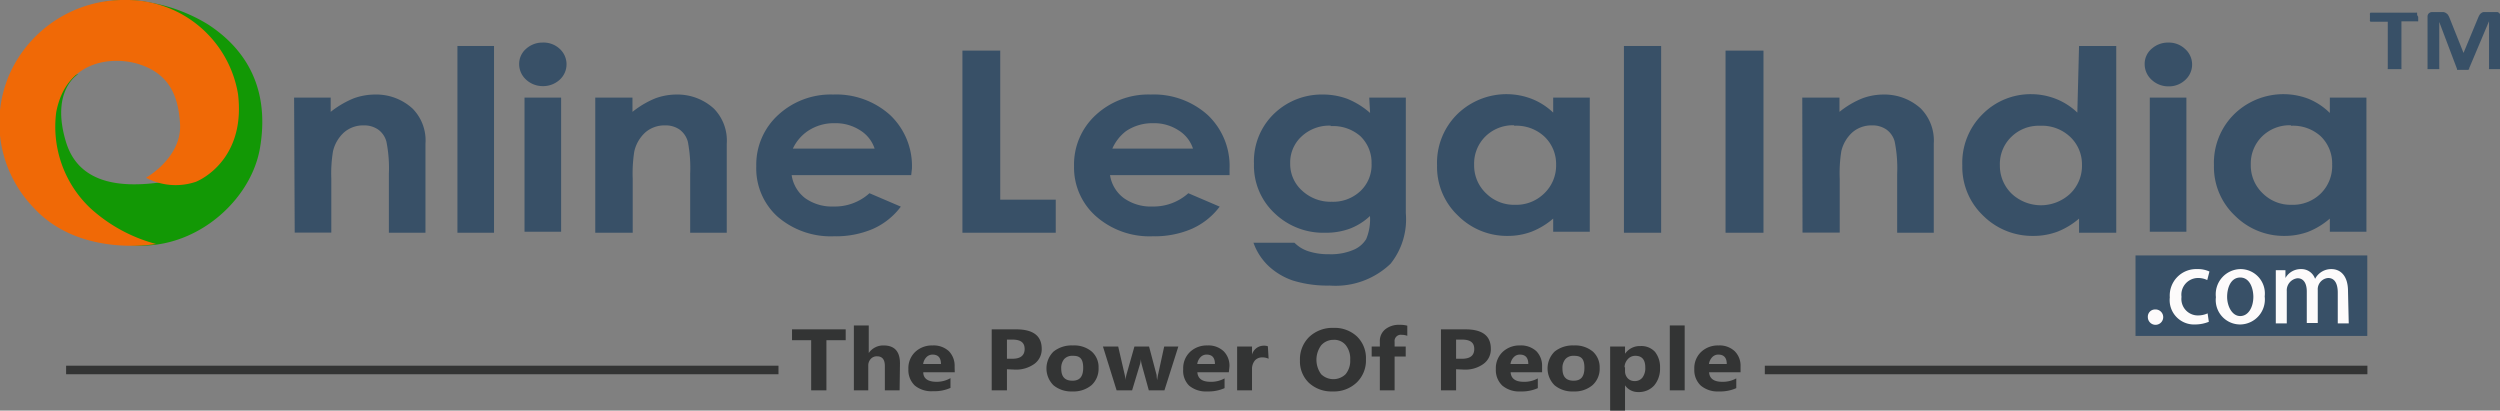 <svg xmlns="http://www.w3.org/2000/svg" viewBox="0 0 204.95 33.66"><rect x="0" y="0" width="204.95" height="33.66" fill="#808080" stroke="none"/><defs><style>.cls-1{fill:#129805;}.cls-2{fill:#f06906;}.cls-3{fill:#385067;}.cls-4{fill:#333434;}.cls-5{fill:#fdfbfb;}</style></defs><title>logo_online</title><g id="Layer_2" data-name="Layer 2"><g id="Layer_1-2" data-name="Layer 1"><path class="cls-1" d="M6.41,6.08s-2.29,1.31-1,5.56,6.22,3.61,9,3.11S21,4.11,14.1,3.46C16.4,3.29,7.72.35,7.72.35A9.76,9.76,0,0,1,12.14.18,13.57,13.57,0,0,1,17.05,2c3.27,2.13,5.07,5.43,4.26,10.15s-6.22,9.17-11.95,7.7S1,11.15,2.81,8.7,6.41,6.08,6.41,6.08Z"/><path class="cls-2" d="M12.79,20s-6.22,1.15-10-2.94a10,10,0,0,1-2-11A10.26,10.26,0,0,1,10.34,0a9.23,9.23,0,0,1,9.17,7.69c.59,4.76-2.3,6.72-3.44,7.21a5.18,5.18,0,0,1-4.1-.33s2.95-1.64,2.79-4.42c-.14-2.31-.89-4.13-3.44-4.91C9.19,4.6,5.43,4.93,4.61,9.19a9.2,9.2,0,0,0,2.78,7.86A12.89,12.89,0,0,0,12.79,20Z"/><path class="cls-3" d="M24.11,8h3V9.17A7.74,7.74,0,0,1,29,8.06a5.18,5.18,0,0,1,1.73-.31A4.41,4.41,0,0,1,33.82,8.9a3.71,3.71,0,0,1,1.06,2.88v7.3h-3V14.25a11.07,11.07,0,0,0-.2-2.63,1.78,1.78,0,0,0-.68-1,2,2,0,0,0-1.19-.34,2.39,2.39,0,0,0-1.59.56,3,3,0,0,0-.92,1.56,11.2,11.2,0,0,0-.14,2.24v4.43h-3Z"/><path class="cls-3" d="M37.5,3.77h3V19.08h-3Z"/><path class="cls-3" d="M44.5,3.49A1.93,1.93,0,0,1,45.88,4a1.71,1.71,0,0,1,0,2.54,2,2,0,0,1-1.36.52,2,2,0,0,1-1.39-.53,1.72,1.72,0,0,1-.57-1.29A1.64,1.64,0,0,1,43.13,4,2,2,0,0,1,44.5,3.49ZM43,8H46v11H43Z"/><path class="cls-3" d="M48.8,8h3.05V9.17a7.56,7.56,0,0,1,1.88-1.11,5.07,5.07,0,0,1,1.72-.31A4.43,4.43,0,0,1,58.52,8.9a3.74,3.74,0,0,1,1.06,2.88v7.3h-3V14.25a11.25,11.25,0,0,0-.19-2.63,1.83,1.83,0,0,0-.68-1,2,2,0,0,0-1.2-.34,2.39,2.39,0,0,0-1.59.56A3,3,0,0,0,52,12.41a11.48,11.48,0,0,0-.13,2.24v4.43H48.8Z"/><path class="cls-3" d="M74.7,14.36H64.9A2.9,2.9,0,0,0,66,16.24a3.79,3.79,0,0,0,2.35.69,4.23,4.23,0,0,0,2.93-1.09l2.57,1.1a5.78,5.78,0,0,1-2.3,1.83,7.71,7.71,0,0,1-3.18.6,6.66,6.66,0,0,1-4.66-1.64A5.33,5.33,0,0,1,62,13.62a5.51,5.51,0,0,1,1.8-4.2,6.34,6.34,0,0,1,4.49-1.67,6.6,6.6,0,0,1,4.67,1.67,5.75,5.75,0,0,1,1.8,4.41Zm-3-2.18a2.77,2.77,0,0,0-1.19-1.5,3.69,3.69,0,0,0-2.07-.58,3.83,3.83,0,0,0-2.23.65A3.58,3.58,0,0,0,65,12.18Z"/><path class="cls-3" d="M78.9,4.15H82V16.37h4.55v2.71H78.9Z"/><path class="cls-3" d="M100.8,14.36H91a2.89,2.89,0,0,0,1.13,1.88,3.81,3.81,0,0,0,2.35.69,4.27,4.27,0,0,0,2.94-1.09l2.57,1.1a5.81,5.81,0,0,1-2.31,1.83,7.71,7.71,0,0,1-3.18.6,6.63,6.63,0,0,1-4.65-1.64,5.33,5.33,0,0,1-1.8-4.11,5.5,5.5,0,0,1,1.79-4.2,6.34,6.34,0,0,1,4.49-1.67A6.6,6.6,0,0,1,99,9.42a5.75,5.75,0,0,1,1.8,4.41Zm-3-2.18a2.77,2.77,0,0,0-1.19-1.5,3.65,3.65,0,0,0-2.06-.58,3.86,3.86,0,0,0-2.24.65,3.67,3.67,0,0,0-1.12,1.43Z"/><path class="cls-3" d="M112.25,8h3V17.5A5.83,5.83,0,0,1,114,21.62a6.52,6.52,0,0,1-5,1.79,9.57,9.57,0,0,1-3-.41A5.5,5.5,0,0,1,104,21.81a4.83,4.83,0,0,1-1.24-1.91h3.36a2.83,2.83,0,0,0,1.15.7,5.21,5.21,0,0,0,1.67.24,4.7,4.7,0,0,0,2-.35,2.22,2.22,0,0,0,1.06-.89,4.19,4.19,0,0,0,.31-1.89,5,5,0,0,1-1.69,1.05,5.67,5.67,0,0,1-2,.32,5.75,5.75,0,0,1-4.13-1.6,5.34,5.34,0,0,1-1.69-4.06,5.4,5.4,0,0,1,1.79-4.23,5.62,5.62,0,0,1,3.86-1.44,5.75,5.75,0,0,1,2,.35,6.49,6.49,0,0,1,1.87,1.16Zm-3.16,2.3a3.32,3.32,0,0,0-2.38.88,2.89,2.89,0,0,0-.94,2.21,2.93,2.93,0,0,0,1,2.26,3.42,3.42,0,0,0,2.41.89,3.26,3.26,0,0,0,2.34-.87,2.93,2.93,0,0,0,.92-2.26,3,3,0,0,0-.92-2.25A3.4,3.4,0,0,0,109.09,10.34Z"/><path class="cls-3" d="M127.33,8h3v11h-3V17.92A6.11,6.11,0,0,1,125.54,19a5.53,5.53,0,0,1-1.94.34,5.67,5.67,0,0,1-4.07-1.66,5.49,5.49,0,0,1-1.72-4.13,5.6,5.6,0,0,1,1.66-4.19,5.77,5.77,0,0,1,6.09-1.26,5.43,5.43,0,0,1,1.77,1.13Zm-3.2,2.27a3.22,3.22,0,0,0-2.35.91,3.12,3.12,0,0,0-.93,2.33,3.14,3.14,0,0,0,1,2.36,3.24,3.24,0,0,0,2.34.92,3.27,3.27,0,0,0,2.38-.91,3.16,3.16,0,0,0,1-2.38,3.09,3.09,0,0,0-1-2.34A3.37,3.37,0,0,0,124.13,10.31Z"/><path class="cls-3" d="M133.13,3.77h3.05V19.08h-3.05Z"/><path class="cls-3" d="M141.46,4.15h3.11V19.08h-3.11Z"/><path class="cls-3" d="M147.75,8h3.05V9.17a7.38,7.38,0,0,1,1.88-1.11,5.07,5.07,0,0,1,1.72-.31,4.43,4.43,0,0,1,3.07,1.15,3.74,3.74,0,0,1,1.06,2.88v7.3h-3V14.25a11.07,11.07,0,0,0-.2-2.63,1.78,1.78,0,0,0-.68-1,2,2,0,0,0-1.19-.34,2.39,2.39,0,0,0-1.59.56,3,3,0,0,0-.92,1.56,11.48,11.48,0,0,0-.13,2.24v4.43h-3.05Z"/><path class="cls-3" d="M170.44,3.77h3.05V19.08h-3.05V17.92A6.11,6.11,0,0,1,168.65,19a5.62,5.62,0,0,1-2,.34,5.71,5.71,0,0,1-4.07-1.66,5.52,5.52,0,0,1-1.71-4.13,5.6,5.6,0,0,1,1.66-4.19,5.55,5.55,0,0,1,4-1.64,5.61,5.61,0,0,1,2,.38,5.43,5.43,0,0,1,1.77,1.13Zm-3.2,6.54a3.2,3.2,0,0,0-2.35.91,3.09,3.09,0,0,0-.94,2.33,3.18,3.18,0,0,0,1,2.36,3.51,3.51,0,0,0,4.73,0,3.16,3.16,0,0,0,1-2.38,3.09,3.09,0,0,0-1-2.34A3.37,3.37,0,0,0,167.24,10.31Z"/><path class="cls-3" d="M177.76,3.49a1.94,1.94,0,0,1,1.38.53,1.7,1.7,0,0,1,0,2.54,1.93,1.93,0,0,1-1.36.52,2,2,0,0,1-1.38-.53,1.73,1.73,0,0,1-.58-1.29A1.62,1.62,0,0,1,176.39,4,2,2,0,0,1,177.76,3.49ZM176.24,8h3v11h-3Z"/><path class="cls-3" d="M191,8h3v11h-3V17.92A6.11,6.11,0,0,1,189.23,19a5.57,5.57,0,0,1-1.94.34,5.67,5.67,0,0,1-4.07-1.66,5.49,5.49,0,0,1-1.72-4.13,5.6,5.6,0,0,1,1.66-4.19,5.77,5.77,0,0,1,6.09-1.26A5.43,5.43,0,0,1,191,9.26Zm-3.2,2.27a3.22,3.22,0,0,0-2.35.91,3.12,3.12,0,0,0-.93,2.33,3.14,3.14,0,0,0,1,2.36,3.24,3.24,0,0,0,2.34.92,3.27,3.27,0,0,0,2.38-.91,3.16,3.16,0,0,0,.95-2.38,3.09,3.09,0,0,0-.95-2.34A3.37,3.37,0,0,0,187.82,10.31Z"/><path class="cls-4" d="M69.33,27.89H67.75V32H66.5V27.89H64.93V27h4.4Z"/><path class="cls-4" d="M73.75,32H72.54V30c0-.53-.22-.79-.64-.79a.66.66,0,0,0-.52.22.79.79,0,0,0-.2.56V32H70V26.68h1.22v2.26h0a1.44,1.44,0,0,1,1.22-.62c.89,0,1.34.49,1.34,1.47Z"/><path class="cls-4" d="M78.27,30.52H75.69c0,.52.4.78,1.09.78A2.24,2.24,0,0,0,77.92,31v.8a3.21,3.21,0,0,1-1.42.27A2.14,2.14,0,0,1,75,31.61a1.74,1.74,0,0,1-.53-1.35,1.83,1.83,0,0,1,.57-1.42,2,2,0,0,1,1.41-.52,1.84,1.84,0,0,1,1.34.47,1.71,1.71,0,0,1,.47,1.26Zm-1.13-.68c0-.51-.23-.77-.69-.77a.7.7,0,0,0-.51.22,1,1,0,0,0-.26.55Z"/><path class="cls-4" d="M82.55,30.27V32H81.3V27h2c1.4,0,2.1.53,2.1,1.6a1.48,1.48,0,0,1-.6,1.23,2.57,2.57,0,0,1-1.61.47Zm0-2.43v1.57H83c.66,0,1-.27,1-.8s-.33-.77-1-.77Z"/><path class="cls-4" d="M87.92,32.09a2.29,2.29,0,0,1-1.55-.5,1.94,1.94,0,0,1,0-2.77,2.38,2.38,0,0,1,1.59-.5,2.23,2.23,0,0,1,1.54.5,1.7,1.7,0,0,1,.56,1.34,1.82,1.82,0,0,1-.57,1.41A2.29,2.29,0,0,1,87.92,32.09Zm0-2.92a.87.87,0,0,0-.68.27,1.13,1.13,0,0,0-.24.77c0,.69.31,1,.92,1s.88-.35.88-1.06S88.55,29.17,88,29.17Z"/><path class="cls-4" d="M96.6,28.41,95.46,32H94.18l-.58-2.1a2.21,2.21,0,0,1-.07-.46h0a2.05,2.05,0,0,1-.08.44L92.81,32H91.54l-1.12-3.59h1.25l.54,2.34a2.12,2.12,0,0,1,.06.4h0a3.14,3.14,0,0,1,.07-.41L93,28.41H94.2l.62,2.34c0,.06,0,.2.05.41h0a2.9,2.9,0,0,1,.06-.41l.51-2.34Z"/><path class="cls-4" d="M100.74,30.52H98.16q.06.78,1.08.78a2.25,2.25,0,0,0,1.15-.28v.8a3.26,3.26,0,0,1-1.43.27,2.13,2.13,0,0,1-1.48-.48A1.71,1.71,0,0,1,97,30.26a1.83,1.83,0,0,1,.57-1.42,2,2,0,0,1,1.41-.52,1.81,1.81,0,0,1,1.33.47,1.67,1.67,0,0,1,.48,1.26Zm-1.14-.68c0-.51-.22-.77-.68-.77a.67.67,0,0,0-.51.22,1,1,0,0,0-.26.55Z"/><path class="cls-4" d="M104,29.41a1.16,1.16,0,0,0-.51-.11.78.78,0,0,0-.62.26,1.1,1.1,0,0,0-.23.73V32h-1.22V28.41h1.22v.66h0a1,1,0,0,1,1-.73.78.78,0,0,1,.3.05Z"/><path class="cls-4" d="M109.25,32.09a2.72,2.72,0,0,1-1.94-.7,2.43,2.43,0,0,1-.74-1.84,2.56,2.56,0,0,1,.76-1.93,2.77,2.77,0,0,1,2-.74,2.66,2.66,0,0,1,1.92.71,2.46,2.46,0,0,1,.73,1.86,2.5,2.5,0,0,1-.76,1.91A2.7,2.7,0,0,1,109.25,32.09Zm.06-4.23a1.32,1.32,0,0,0-1,.45,2,2,0,0,0,0,2.37,1.44,1.44,0,0,0,2,0,1.72,1.72,0,0,0,.38-1.18,1.79,1.79,0,0,0-.37-1.21A1.21,1.21,0,0,0,109.31,27.86Z"/><path class="cls-4" d="M115.37,27.53a1.26,1.26,0,0,0-.45-.08.51.51,0,0,0-.59.57v.39h.91v.82h-.91V32h-1.21V29.23h-.67v-.82h.67V28a1.22,1.22,0,0,1,.44-1,1.77,1.77,0,0,1,1.19-.37,2.16,2.16,0,0,1,.62.07Z"/><path class="cls-4" d="M119.37,30.27V32h-1.24V27h2c1.4,0,2.09.53,2.09,1.6a1.48,1.48,0,0,1-.6,1.23,2.54,2.54,0,0,1-1.6.47Zm0-2.43v1.57h.49c.67,0,1-.27,1-.8s-.33-.77-1-.77Z"/><path class="cls-4" d="M126.42,30.52h-2.58q.06.78,1.08.78a2.25,2.25,0,0,0,1.15-.28v.8a3.21,3.21,0,0,1-1.42.27,2.14,2.14,0,0,1-1.49-.48,1.74,1.74,0,0,1-.53-1.35,1.83,1.83,0,0,1,.57-1.42,2,2,0,0,1,1.41-.52,1.85,1.85,0,0,1,1.34.47,1.71,1.71,0,0,1,.47,1.26Zm-1.13-.68c0-.51-.23-.77-.69-.77a.67.67,0,0,0-.51.22,1,1,0,0,0-.26.55Z"/><path class="cls-4" d="M129,32.09a2.26,2.26,0,0,1-1.55-.5,1.94,1.94,0,0,1,0-2.77,2.37,2.37,0,0,1,1.58-.5,2.26,2.26,0,0,1,1.55.5,1.73,1.73,0,0,1,.56,1.34,1.8,1.8,0,0,1-.58,1.41A2.25,2.25,0,0,1,129,32.09Zm0-2.92a.85.85,0,0,0-.67.27,1.13,1.13,0,0,0-.24.77c0,.69.31,1,.92,1s.88-.35.88-1.06S129.65,29.17,129.06,29.17Z"/><path class="cls-4" d="M133.22,31.59h0v2.07H132V28.41h1.22V29h0a1.47,1.47,0,0,1,1.27-.63,1.5,1.5,0,0,1,1.19.48,2,2,0,0,1,.41,1.3,2.13,2.13,0,0,1-.48,1.45,1.68,1.68,0,0,1-1.3.54A1.28,1.28,0,0,1,133.22,31.59Zm0-1.48v.29a.85.85,0,0,0,.22.61.75.75,0,0,0,.57.23.78.78,0,0,0,.64-.29,1.28,1.28,0,0,0,.23-.83c0-.63-.27-.95-.81-.95a.8.8,0,0,0-.61.26A1,1,0,0,0,133.18,30.11Z"/><path class="cls-4" d="M138.11,32h-1.22V26.68h1.22Z"/><path class="cls-4" d="M142.69,30.52h-2.58q.06.78,1.08.78a2.25,2.25,0,0,0,1.15-.28v.8a3.24,3.24,0,0,1-1.42.27,2.14,2.14,0,0,1-1.49-.48,1.74,1.74,0,0,1-.53-1.35,1.83,1.83,0,0,1,.57-1.42,2,2,0,0,1,1.41-.52,1.81,1.81,0,0,1,1.33.47,1.67,1.67,0,0,1,.48,1.26Zm-1.13-.68c0-.51-.23-.77-.69-.77a.67.67,0,0,0-.51.22,1,1,0,0,0-.26.55Z"/><rect class="cls-3" x="175.07" y="20.94" width="19" height="6.6"/><path class="cls-5" d="M176.08,26a.59.59,0,0,1,.59-.63.63.63,0,1,1-.59.63Z"/><path class="cls-5" d="M181.08,26.38a3,3,0,0,1-1.12.22,2,2,0,0,1-2.08-2.22,2.17,2.17,0,0,1,2.25-2.32,2.24,2.24,0,0,1,1,.2l-.18.7a1.7,1.7,0,0,0-.78-.17,1.37,1.37,0,0,0-1.33,1.55,1.35,1.35,0,0,0,1.32,1.52,1.93,1.93,0,0,0,.82-.17Z"/><path class="cls-5" d="M185.66,24.3a2.05,2.05,0,0,1-2,2.3,2,2,0,0,1-2-2.24,2.06,2.06,0,0,1,2.05-2.3A2,2,0,0,1,185.66,24.3Zm-2-1.55c-.78,0-1.08.84-1.08,1.59s.4,1.57,1.07,1.57,1.08-.72,1.08-1.59C184.72,23.6,184.42,22.75,183.65,22.75Z"/><path class="cls-5" d="M192.55,26.51h-.9V24c0-.73-.24-1.21-.79-1.21a.93.93,0,0,0-.85,1v2.69h-.9V23.89c0-.61-.23-1.08-.76-1.08a1,1,0,0,0-.88,1.06v2.64h-.9V23.38c0-.49,0-.86,0-1.23h.79l0,.64h0a1.44,1.44,0,0,1,1.28-.73,1.18,1.18,0,0,1,1.15.8h0a1.49,1.49,0,0,1,1.34-.8c.65,0,1.36.44,1.36,1.82Z"/><path class="cls-3" d="M198.24,1.38a1.15,1.15,0,0,1,0,.19.21.21,0,0,1,0,.12.1.1,0,0,1,0,.06.09.09,0,0,1-.06,0h-1.31V5.6a.09.09,0,0,1,0,.07l-.08,0-.17,0H196l-.16,0-.09,0a.09.09,0,0,1,0-.07V1.78H194.4a.09.09,0,0,1-.06,0,.1.1,0,0,1-.05-.06.21.21,0,0,1,0-.12,1.15,1.15,0,0,1,0-.19,1,1,0,0,1,0-.18.25.25,0,0,1,0-.13.1.1,0,0,1,.05-.06.07.07,0,0,1,.06,0h3.69a.07.07,0,0,1,.06,0,.1.1,0,0,1,0,.06.25.25,0,0,1,0,.13A1,1,0,0,1,198.24,1.38Z"/><path class="cls-3" d="M205,5.6a.09.09,0,0,1,0,.07s0,0-.08,0l-.15,0h-.49l-.15,0s-.07,0-.08,0a.09.09,0,0,1,0-.07V1.74h0L202.42,5.6a.22.22,0,0,1,0,.08l-.1.05-.16,0h-.47l-.16,0-.1,0a.18.18,0,0,1,0-.07l-1.46-3.86h0V5.6a.09.09,0,0,1,0,.07s0,0-.08,0l-.16,0h-.48l-.16,0-.08,0a.14.14,0,0,1,0-.07V1.37a.36.36,0,0,1,.11-.28.39.39,0,0,1,.29-.1H200l.32,0a.54.54,0,0,1,.23.1.44.44,0,0,1,.16.17,1.17,1.17,0,0,1,.12.25l1.13,2.83h0l1.17-2.82a2.17,2.17,0,0,1,.12-.26.61.61,0,0,1,.14-.17.47.47,0,0,1,.2-.1l.26,0h.72l.18,0a.32.32,0,0,1,.13.08.25.25,0,0,1,.08.12.41.41,0,0,1,0,.16Z"/><rect class="cls-4" x="144.68" y="29.98" width="49.4" height="0.7"/><rect class="cls-4" x="5.42" y="29.98" width="58.4" height="0.7"/></g></g></svg>